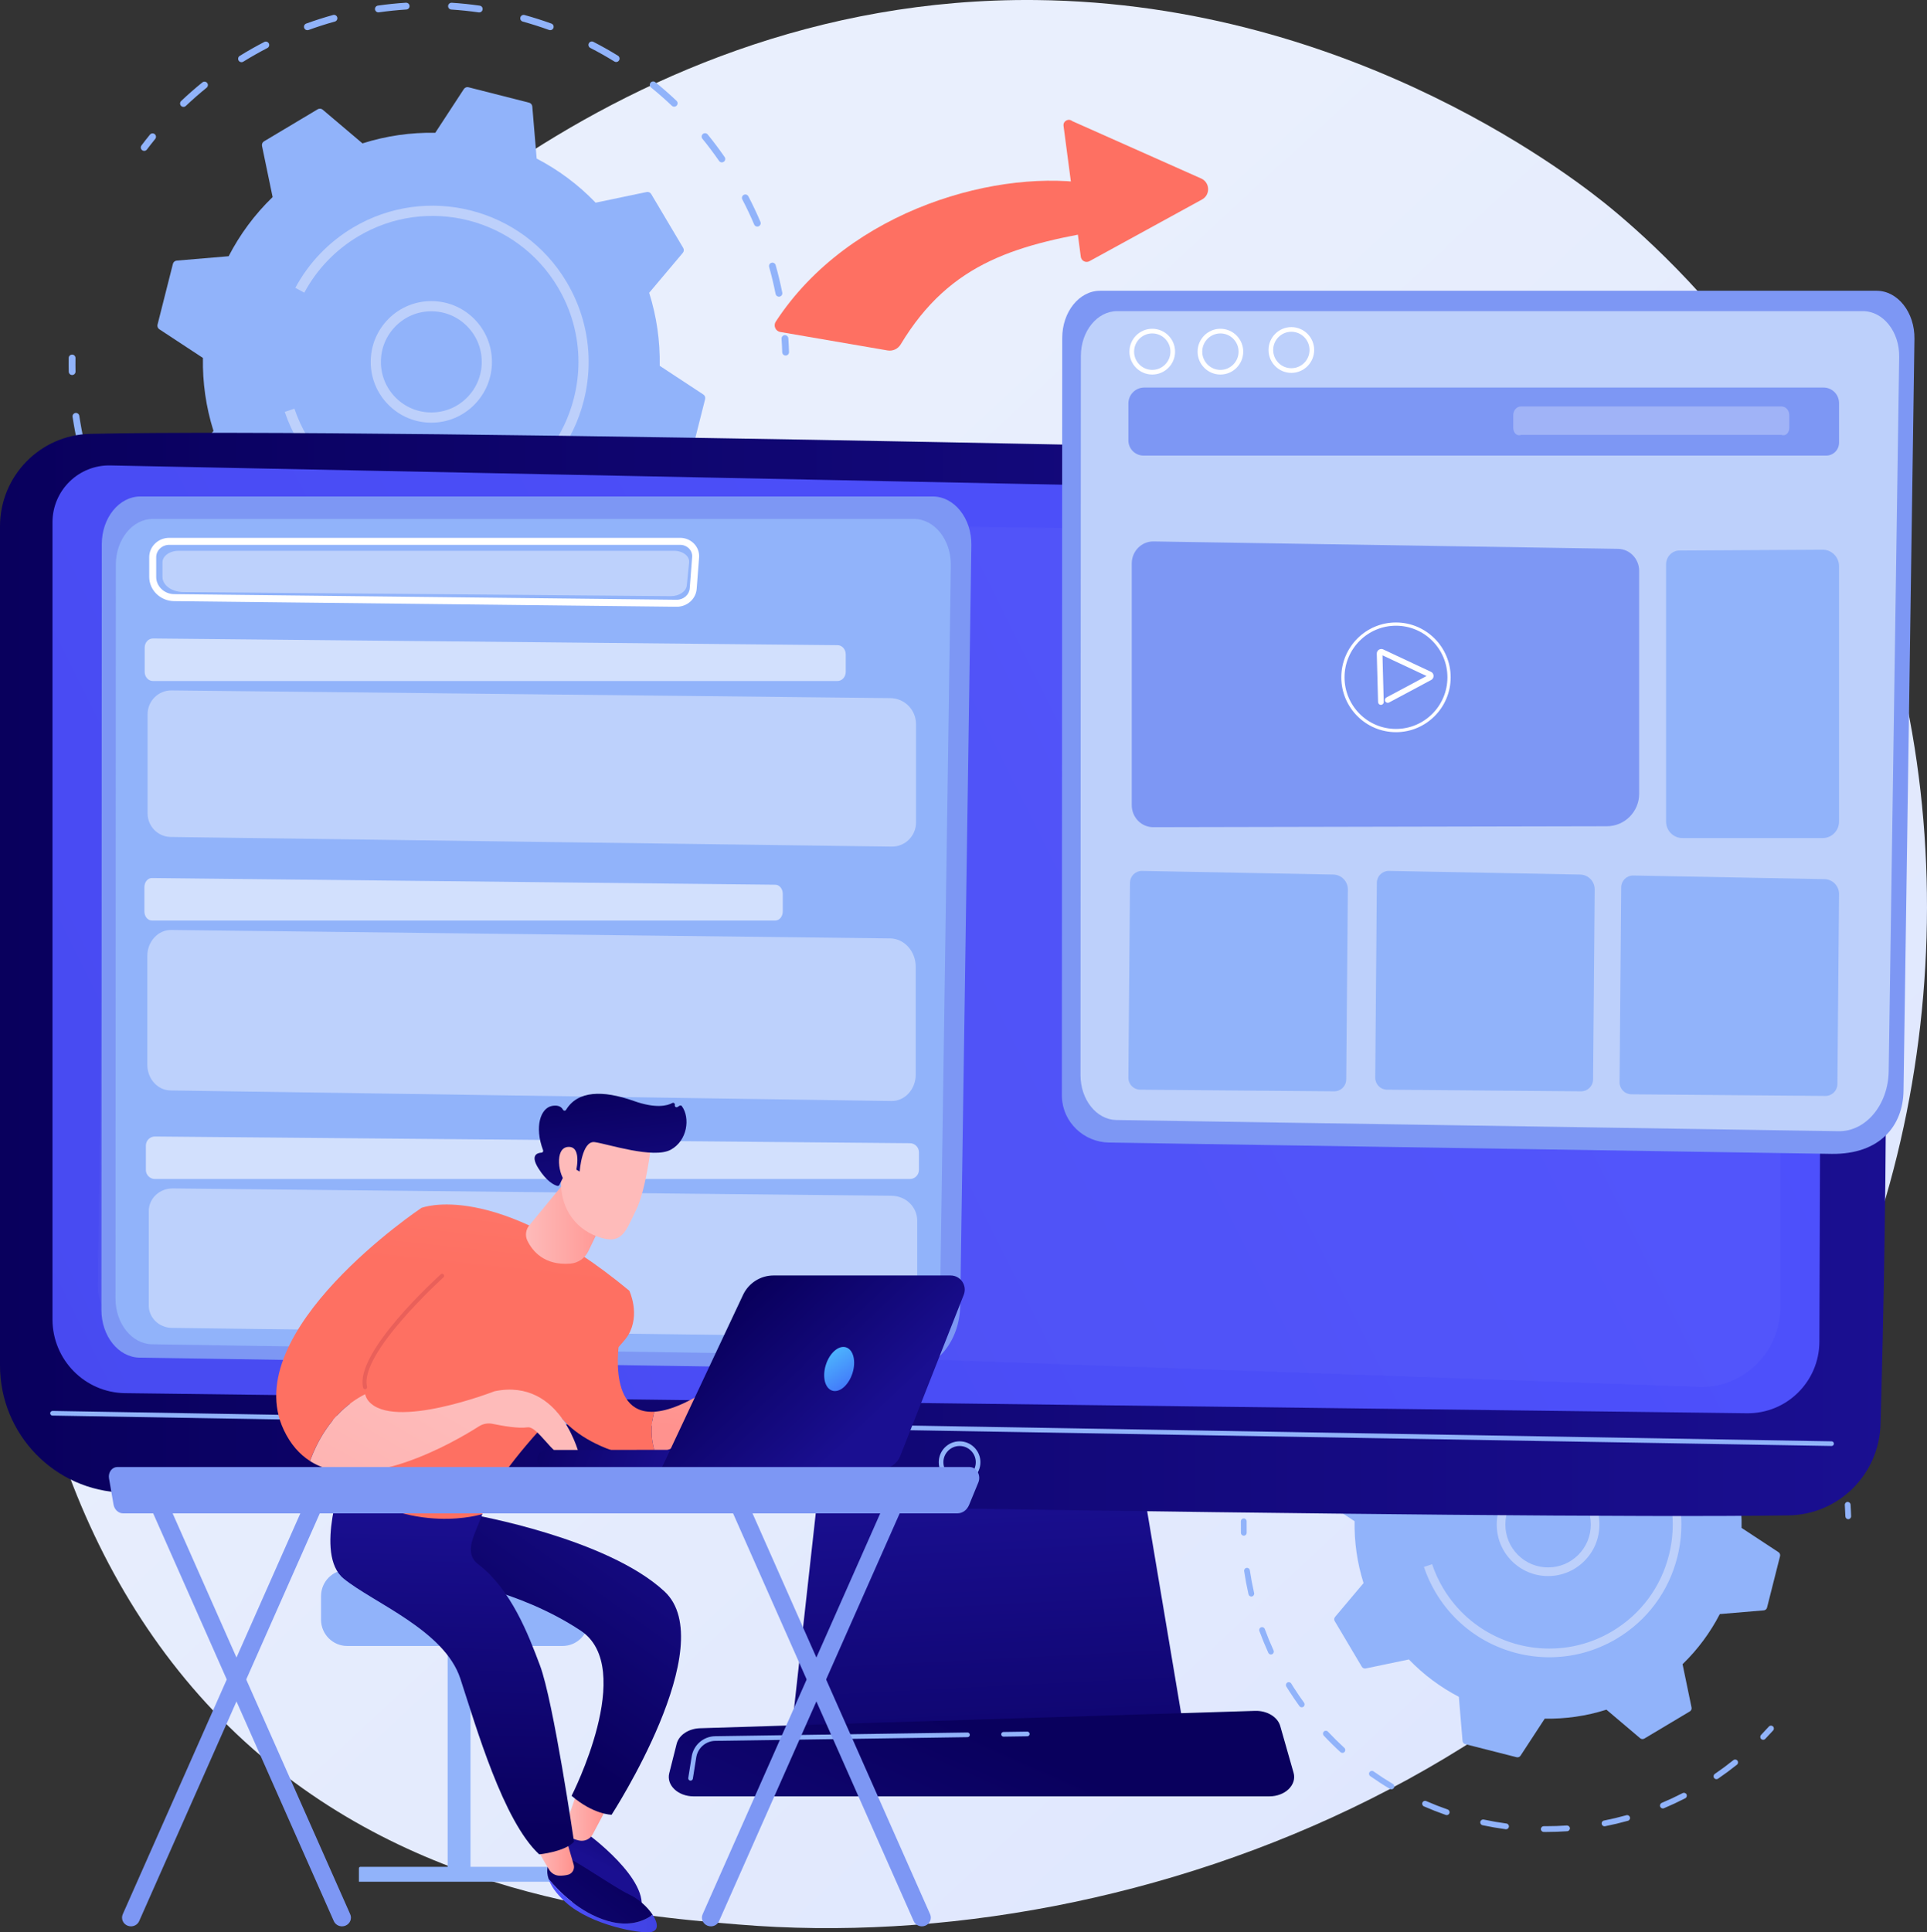 <svg width="387" height="388" viewBox="0 0 387 388" fill="none" xmlns="http://www.w3.org/2000/svg">
<rect x="0" y="0" width="387" height="388" fill="#333333" stroke="none"/>
<g clip-path="url(#clip0_197_3560)">
<path d="M370.865 262.495C331.882 353.869 228.98 393.117 148.355 386.426C126.341 384.599 82.048 380.923 47.464 348.125C-18.952 285.14 -8.724 153.485 54.856 75.972C63.043 65.99 119.718 -0.887 208.035 0.008C272.695 0.664 318.079 37.292 323.597 41.856C330.569 47.621 345.944 61.319 359.803 83.051C392.363 134.112 395.226 205.396 370.865 262.495Z" fill="url(#paint0_linear_197_3560)"/>
<path d="M262.049 270.231C261.927 270.231 261.806 270.194 261.7 270.114C261.446 269.922 261.395 269.558 261.588 269.302C262.056 268.682 262.541 268.063 263.031 267.464C263.233 267.216 263.596 267.181 263.844 267.382C264.092 267.585 264.127 267.95 263.926 268.198C263.446 268.786 262.97 269.393 262.511 270.002C262.396 270.152 262.223 270.231 262.049 270.231Z" fill="#91B3FA"/>
<path d="M370.048 295.035C369.778 295.035 369.536 294.843 369.482 294.569C369.177 293.032 368.807 291.489 368.381 289.981C368.294 289.673 368.473 289.353 368.78 289.265C369.085 289.174 369.406 289.357 369.493 289.665C369.926 291.201 370.304 292.775 370.615 294.341C370.677 294.655 370.474 294.96 370.161 295.022C370.123 295.031 370.085 295.035 370.048 295.035ZM366.366 283.108C366.142 283.108 365.928 282.976 365.834 282.756C365.223 281.319 364.544 279.885 363.818 278.492C363.67 278.208 363.779 277.859 364.062 277.71C364.345 277.56 364.694 277.671 364.842 277.954C365.582 279.373 366.274 280.836 366.897 282.301C367.023 282.595 366.886 282.936 366.593 283.061C366.52 283.093 366.442 283.108 366.366 283.108ZM360.334 272.184C360.151 272.184 359.972 272.098 359.858 271.934C358.965 270.644 358.012 269.377 357.026 268.166C356.824 267.918 356.861 267.553 357.108 267.35C357.354 267.148 357.717 267.184 357.921 267.432C358.926 268.667 359.897 269.958 360.807 271.272C360.99 271.535 360.925 271.896 360.662 272.078C360.562 272.15 360.447 272.184 360.334 272.184ZM268.733 262.746C268.579 262.746 268.426 262.685 268.312 262.564C268.094 262.331 268.104 261.965 268.336 261.746C269.492 260.651 270.706 259.587 271.947 258.583C272.194 258.382 272.559 258.42 272.76 258.67C272.96 258.92 272.922 259.285 272.673 259.486C271.456 260.47 270.264 261.516 269.13 262.589C269.019 262.693 268.875 262.746 268.733 262.746ZM352.226 262.713C352.083 262.713 351.939 262.66 351.829 262.553C350.696 261.477 349.507 260.433 348.291 259.448C348.042 259.247 348.005 258.882 348.206 258.633C348.406 258.383 348.77 258.346 349.019 258.545C350.256 259.548 351.471 260.613 352.625 261.711C352.858 261.932 352.867 262.298 352.648 262.53C352.531 262.652 352.378 262.713 352.226 262.713ZM278.611 255.142C278.418 255.142 278.228 255.045 278.119 254.867C277.952 254.596 278.036 254.238 278.307 254.07C279.665 253.228 281.07 252.432 282.481 251.703C282.764 251.556 283.113 251.668 283.259 251.952C283.406 252.237 283.294 252.586 283.01 252.733C281.626 253.449 280.247 254.231 278.914 255.056C278.82 255.114 278.715 255.142 278.611 255.142ZM342.354 255.111C342.251 255.111 342.147 255.084 342.051 255.025C340.727 254.207 339.348 253.429 337.952 252.712C337.669 252.567 337.557 252.217 337.702 251.933C337.847 251.649 338.196 251.536 338.479 251.682C339.901 252.411 341.306 253.205 342.657 254.038C342.928 254.206 343.014 254.562 342.847 254.835C342.739 255.013 342.549 255.111 342.354 255.111ZM289.816 249.696C289.579 249.696 289.358 249.55 289.272 249.314C289.163 249.013 289.318 248.681 289.618 248.571C291.116 248.026 292.652 247.534 294.187 247.109C294.494 247.025 294.812 247.205 294.898 247.513C294.983 247.821 294.803 248.141 294.494 248.226C292.99 248.643 291.482 249.126 290.012 249.66C289.947 249.685 289.881 249.696 289.816 249.696ZM331.14 249.696C331.075 249.696 331.008 249.685 330.943 249.661C329.475 249.13 327.966 248.65 326.46 248.234C326.152 248.149 325.972 247.831 326.056 247.521C326.14 247.213 326.459 247.032 326.767 247.116C328.302 247.539 329.84 248.029 331.336 248.571C331.636 248.679 331.791 249.011 331.683 249.313C331.599 249.549 331.378 249.696 331.14 249.696ZM319.063 246.678C319.035 246.678 319.007 246.677 318.98 246.673C317.436 246.451 315.861 246.287 314.3 246.186C313.982 246.165 313.74 245.89 313.76 245.57C313.781 245.251 314.06 245.017 314.374 245.029C315.966 245.132 317.57 245.298 319.144 245.524C319.459 245.57 319.679 245.863 319.634 246.18C319.592 246.47 319.345 246.678 319.063 246.678ZM301.895 246.668C301.611 246.668 301.365 246.459 301.323 246.17C301.279 245.854 301.498 245.56 301.814 245.514C303.391 245.29 304.997 245.123 306.586 245.024C306.909 245.018 307.179 245.247 307.198 245.566C307.218 245.885 306.977 246.159 306.657 246.18C305.099 246.279 303.524 246.441 301.978 246.661C301.949 246.667 301.921 246.668 301.895 246.668Z" fill="#91B3FA"/>
<path d="M371.186 305.042C370.875 305.042 370.617 304.794 370.609 304.48C370.586 303.72 370.548 302.949 370.496 302.189C370.474 301.87 370.714 301.593 371.032 301.57C371.349 301.564 371.627 301.79 371.648 302.109C371.7 302.884 371.74 303.669 371.762 304.444C371.772 304.764 371.522 305.031 371.202 305.04C371.197 305.042 371.191 305.042 371.186 305.042Z" fill="#91B3FA"/>
<path d="M354.094 349.339C353.949 349.339 353.804 349.285 353.692 349.176C353.463 348.952 353.458 348.585 353.679 348.356C354.212 347.806 354.737 347.242 355.242 346.679C355.455 346.442 355.82 346.423 356.058 346.636C356.296 346.85 356.315 347.217 356.101 347.455C355.586 348.027 355.051 348.603 354.507 349.163C354.395 349.281 354.245 349.339 354.094 349.339Z" fill="#91B3FA"/>
<path d="M310.552 367.843L310.029 367.84C309.71 367.837 309.454 367.575 309.456 367.255C309.459 366.937 309.718 366.681 310.035 366.681C310.036 366.681 310.039 366.681 310.04 366.681L310.552 366.683C311.917 366.683 313.301 366.636 314.667 366.542C314.987 366.535 315.262 366.761 315.283 367.08C315.305 367.399 315.064 367.676 314.746 367.698C313.354 367.794 311.943 367.843 310.552 367.843ZM302.463 367.3C302.437 367.3 302.412 367.299 302.385 367.295C300.834 367.085 299.27 366.815 297.737 366.488C297.425 366.421 297.226 366.113 297.292 365.8C297.358 365.486 297.664 365.29 297.978 365.353C299.483 365.675 301.018 365.941 302.539 366.147C302.856 366.19 303.077 366.481 303.035 366.798C302.995 367.09 302.748 367.3 302.463 367.3ZM322.232 366.703C321.961 366.703 321.72 366.511 321.667 366.235C321.604 365.922 321.809 365.617 322.122 365.554C323.632 365.256 325.146 364.896 326.626 364.482C326.933 364.395 327.251 364.577 327.338 364.885C327.424 365.192 327.244 365.513 326.937 365.599C325.43 366.02 323.885 366.388 322.346 366.692C322.307 366.7 322.27 366.703 322.232 366.703ZM290.545 364.457C290.482 364.457 290.417 364.448 290.355 364.426C288.873 363.91 287.394 363.33 285.961 362.703C285.67 362.575 285.536 362.233 285.663 361.94C285.79 361.646 286.13 361.512 286.423 361.641C287.828 362.255 289.279 362.824 290.734 363.331C291.036 363.435 291.195 363.767 291.091 364.069C291.008 364.308 290.784 364.457 290.545 364.457ZM333.953 363.118C333.727 363.118 333.513 362.985 333.42 362.763C333.297 362.467 333.435 362.129 333.729 362.004C335.141 361.411 336.551 360.75 337.925 360.042C338.208 359.895 338.557 360.008 338.703 360.293C338.848 360.577 338.736 360.927 338.453 361.074C337.053 361.795 335.615 362.467 334.175 363.073C334.102 363.104 334.027 363.118 333.953 363.118ZM279.435 359.28C279.334 359.28 279.233 359.254 279.141 359.198C277.795 358.397 276.463 357.531 275.183 356.627C274.921 356.443 274.859 356.082 275.043 355.82C275.227 355.558 275.587 355.496 275.848 355.68C277.105 356.568 278.412 357.416 279.731 358.203C280.006 358.366 280.096 358.721 279.933 358.996C279.825 359.179 279.633 359.28 279.435 359.28ZM344.715 357.243C344.53 357.243 344.348 357.154 344.236 356.991C344.057 356.726 344.124 356.365 344.388 356.185C345.659 355.317 346.912 354.388 348.113 353.425C348.363 353.225 348.725 353.266 348.925 353.517C349.124 353.766 349.084 354.131 348.835 354.331C347.612 355.311 346.334 356.257 345.04 357.142C344.94 357.211 344.827 357.243 344.715 357.243ZM269.596 351.967C269.457 351.967 269.318 351.918 269.207 351.816C268.052 350.761 266.922 349.643 265.848 348.495C265.629 348.262 265.64 347.896 265.874 347.677C266.106 347.457 266.473 347.467 266.691 347.701C267.747 348.828 268.856 349.925 269.987 350.961C270.223 351.176 270.24 351.542 270.024 351.779C269.91 351.905 269.753 351.967 269.596 351.967ZM261.431 342.813C261.252 342.813 261.077 342.73 260.963 342.574C260.239 341.576 259.533 340.538 258.865 339.493C258.686 339.211 258.508 338.928 258.334 338.645C258.167 338.372 258.251 338.016 258.522 337.848C258.793 337.679 259.15 337.765 259.318 338.037C259.489 338.315 259.662 338.593 259.839 338.869C260.494 339.896 261.187 340.913 261.898 341.893C262.086 342.151 262.028 342.515 261.771 342.702C261.667 342.777 261.548 342.813 261.431 342.813ZM255.245 332.206C255.025 332.206 254.816 332.08 254.719 331.868C254.068 330.439 253.463 328.967 252.924 327.491C252.815 327.19 252.968 326.857 253.267 326.748C253.566 326.637 253.898 326.792 254.008 327.092C254.538 328.539 255.13 329.983 255.77 331.385C255.903 331.676 255.774 332.02 255.485 332.154C255.407 332.19 255.325 332.206 255.245 332.206ZM251.305 320.572C251.042 320.572 250.803 320.39 250.742 320.123C250.392 318.593 250.097 317.027 249.865 315.473C249.818 315.156 250.035 314.861 250.352 314.814C250.663 314.767 250.962 314.984 251.009 315.302C251.236 316.827 251.525 318.363 251.868 319.865C251.939 320.177 251.744 320.487 251.433 320.559C251.39 320.568 251.348 320.572 251.305 320.572Z" fill="#91B3FA"/>
<path d="M249.79 308.357C249.478 308.357 249.219 308.106 249.214 307.791C249.197 307.018 249.194 306.232 249.205 305.453C249.211 305.132 249.475 304.89 249.792 304.883C250.111 304.888 250.366 305.152 250.36 305.471C250.348 306.236 250.35 307.009 250.367 307.766C250.374 308.086 250.121 308.351 249.803 308.358C249.799 308.357 249.795 308.357 249.79 308.357Z" fill="#91B3FA"/>
<path d="M264.32 299.783C264.244 300.085 264.367 300.403 264.627 300.573L272.043 305.449C271.969 309.602 272.552 313.797 273.841 317.871L268.121 324.66C267.921 324.899 267.893 325.238 268.052 325.506L273.495 334.672C273.655 334.939 273.966 335.077 274.27 335.013L282.947 333.203C285.906 336.279 289.305 338.793 292.981 340.705L293.724 349.567C293.75 349.877 293.97 350.137 294.272 350.214L304.583 352.835C304.884 352.912 305.201 352.788 305.371 352.527L310.234 345.09C314.374 345.165 318.558 344.579 322.621 343.287L329.39 349.023C329.628 349.224 329.966 349.252 330.234 349.092L339.374 343.634C339.641 343.474 339.778 343.162 339.714 342.857L337.909 334.156C340.978 331.188 343.484 327.78 345.39 324.093L354.228 323.348C354.538 323.322 354.797 323.101 354.874 322.799L357.488 312.459C357.564 312.156 357.441 311.839 357.181 311.668L349.764 306.792C349.839 302.64 349.255 298.445 347.966 294.37L353.686 287.581C353.887 287.343 353.914 287.004 353.755 286.735L348.312 277.57C348.153 277.302 347.842 277.165 347.537 277.228L338.861 279.038C335.903 275.961 332.502 273.448 328.826 271.537L328.083 262.675C328.057 262.364 327.837 262.104 327.536 262.027L317.224 259.406C316.923 259.33 316.606 259.453 316.436 259.714L311.574 267.152C307.433 267.077 303.25 267.662 299.187 268.955L292.417 263.219C292.181 263.017 291.842 262.99 291.573 263.149L282.434 268.608C282.167 268.767 282.03 269.079 282.093 269.384L283.898 278.086C280.831 281.052 278.323 284.462 276.418 288.149L267.581 288.893C267.271 288.92 267.012 289.14 266.935 289.442L264.32 299.783Z" fill="#91B3FA"/>
<path d="M310.903 316.461C310.9 316.461 310.896 316.461 310.896 316.461C308.138 316.458 305.55 315.381 303.604 313.425C301.658 311.47 300.588 308.872 300.59 306.11C300.593 303.347 301.668 300.751 303.618 298.8C307.642 294.771 314.185 294.778 318.202 298.813C320.148 300.769 321.218 303.366 321.216 306.129C321.213 308.892 320.138 311.488 318.188 313.439C316.241 315.388 313.655 316.461 310.903 316.461ZM310.903 297.517C308.614 297.517 306.462 298.41 304.843 300.031C303.221 301.655 302.326 303.814 302.325 306.112C302.322 308.41 303.212 310.572 304.832 312.198C306.451 313.825 308.605 314.721 310.896 314.723C310.899 314.723 310.902 314.723 310.904 314.723C313.193 314.723 315.345 313.83 316.964 312.209C318.587 310.585 319.481 308.426 319.483 306.128C319.486 303.83 318.595 301.668 316.976 300.042C315.356 298.415 313.203 297.519 310.911 297.517H310.903Z" fill="#BDD0FB"/>
<path d="M311.17 332.762C302.118 332.762 293.287 328.123 288.328 319.774C287.36 318.143 286.564 316.411 285.966 314.628L287.609 314.073C288.169 315.74 288.911 317.358 289.817 318.884C295.316 328.141 305.909 332.519 315.894 330.565C315.913 330.562 315.931 330.558 315.949 330.554C315.969 330.55 315.987 330.547 316.006 330.543C318.692 330.005 321.332 329.008 323.817 327.524C329.509 324.125 333.539 318.706 335.167 312.266C335.683 310.224 335.937 308.159 335.937 306.107C335.936 301.684 334.749 297.327 332.434 293.428C325.435 281.646 310.182 277.768 298.433 284.787C294.569 287.094 291.408 290.402 289.29 294.35L287.763 293.527C290.03 289.301 293.413 285.763 297.545 283.293C310.116 275.786 326.435 279.933 333.922 292.539C336.4 296.711 337.67 301.372 337.67 306.104C337.67 308.299 337.398 310.51 336.846 312.693C335.105 319.583 330.791 325.381 324.702 329.018C320.461 331.555 315.786 332.762 311.17 332.762Z" fill="#BDD0FB"/>
<path d="M28.956 30.297C28.812 30.297 28.669 30.253 28.546 30.158C28.245 29.931 28.186 29.502 28.413 29.2C28.965 28.469 29.537 27.738 30.115 27.031C30.353 26.738 30.783 26.697 31.075 26.934C31.367 27.172 31.41 27.604 31.172 27.896C30.606 28.591 30.043 29.308 29.503 30.025C29.367 30.204 29.164 30.297 28.956 30.297Z" fill="#91B3FA"/>
<path d="M156.433 59.575C156.115 59.575 155.83 59.35 155.765 59.024C155.404 57.21 154.968 55.389 154.466 53.61C154.364 53.245 154.574 52.868 154.936 52.765C155.297 52.657 155.676 52.874 155.779 53.237C156.29 55.051 156.736 56.908 157.103 58.757C157.177 59.127 156.937 59.487 156.567 59.561C156.521 59.571 156.477 59.575 156.433 59.575ZM152.089 45.497C151.823 45.497 151.572 45.342 151.461 45.081C150.739 43.385 149.938 41.691 149.081 40.048C148.907 39.712 149.035 39.3 149.37 39.124C149.703 38.948 150.115 39.079 150.291 39.413C151.164 41.088 151.981 42.813 152.717 44.543C152.865 44.889 152.703 45.292 152.357 45.44C152.269 45.479 152.177 45.497 152.089 45.497ZM144.968 32.603C144.752 32.603 144.539 32.501 144.407 32.309C143.353 30.787 142.228 29.292 141.064 27.862C140.826 27.569 140.869 27.138 141.161 26.899C141.451 26.661 141.881 26.702 142.121 26.996C143.307 28.453 144.452 29.978 145.527 31.529C145.741 31.838 145.665 32.265 145.355 32.48C145.238 32.563 145.102 32.603 144.968 32.603ZM36.847 21.463C36.666 21.463 36.486 21.391 36.351 21.248C36.092 20.973 36.105 20.541 36.379 20.281C37.742 18.989 39.176 17.732 40.641 16.547C40.933 16.309 41.363 16.355 41.601 16.649C41.837 16.943 41.791 17.375 41.498 17.612C40.061 18.775 38.655 20.008 37.316 21.276C37.183 21.402 37.015 21.463 36.847 21.463ZM135.397 21.424C135.228 21.424 135.059 21.362 134.928 21.237C133.592 19.966 132.187 18.734 130.753 17.573C130.459 17.336 130.414 16.904 130.65 16.61C130.887 16.316 131.317 16.27 131.61 16.508C133.072 17.692 134.503 18.948 135.867 20.244C136.141 20.503 136.152 20.936 135.893 21.21C135.758 21.352 135.576 21.424 135.397 21.424ZM48.506 12.487C48.278 12.487 48.053 12.372 47.925 12.163C47.727 11.841 47.827 11.419 48.148 11.221C49.752 10.228 51.408 9.288 53.075 8.427C53.41 8.253 53.822 8.385 53.993 8.721C54.166 9.056 54.035 9.468 53.7 9.641C52.065 10.486 50.439 11.408 48.865 12.383C48.752 12.455 48.629 12.487 48.506 12.487ZM123.745 12.451C123.624 12.451 123.5 12.418 123.388 12.35C121.824 11.385 120.197 10.465 118.551 9.621C118.216 9.449 118.083 9.037 118.255 8.7C118.426 8.364 118.837 8.231 119.173 8.403C120.851 9.264 122.51 10.2 124.105 11.185C124.426 11.383 124.525 11.803 124.327 12.127C124.197 12.336 123.975 12.451 123.745 12.451ZM61.731 6.061C61.452 6.061 61.19 5.889 61.089 5.61C60.961 5.255 61.143 4.862 61.497 4.733C63.265 4.09 65.079 3.509 66.891 3.008C67.253 2.908 67.629 3.12 67.73 3.485C67.83 3.849 67.618 4.226 67.254 4.327C65.479 4.819 63.699 5.389 61.965 6.02C61.887 6.047 61.808 6.061 61.731 6.061ZM110.509 6.059C110.432 6.059 110.354 6.047 110.278 6.019C108.545 5.392 106.764 4.825 104.985 4.334C104.622 4.234 104.409 3.858 104.508 3.493C104.608 3.13 104.984 2.915 105.346 3.016C107.159 3.516 108.974 4.094 110.74 4.733C111.094 4.861 111.278 5.253 111.149 5.608C111.05 5.886 110.788 6.059 110.509 6.059ZM96.252 2.498C96.22 2.498 96.187 2.496 96.154 2.491C94.331 2.229 92.472 2.036 90.63 1.917C90.254 1.893 89.969 1.567 89.993 1.19C90.018 0.813 90.347 0.537 90.718 0.552C92.596 0.673 94.49 0.87 96.347 1.136C96.72 1.19 96.98 1.537 96.926 1.91C96.877 2.252 96.585 2.498 96.252 2.498ZM75.988 2.487C75.653 2.487 75.363 2.24 75.313 1.899C75.26 1.526 75.519 1.179 75.892 1.125C77.754 0.858 79.648 0.664 81.524 0.545C81.905 0.538 82.223 0.809 82.247 1.184C82.27 1.562 81.986 1.886 81.609 1.91C79.77 2.026 77.911 2.218 76.085 2.478C76.053 2.484 76.021 2.487 75.988 2.487Z" fill="#91B3FA"/>
<path d="M157.776 71.388C157.409 71.388 157.105 71.095 157.094 70.725C157.066 69.828 157.022 68.918 156.96 68.021C156.933 67.644 157.217 67.318 157.593 67.291C157.966 67.283 158.294 67.55 158.32 67.928C158.383 68.842 158.43 69.769 158.457 70.685C158.468 71.062 158.172 71.377 157.796 71.389C157.789 71.388 157.782 71.388 157.776 71.388Z" fill="#91B3FA"/>
<path d="M137.602 123.674C137.431 123.674 137.259 123.61 137.127 123.481C136.857 123.217 136.85 122.785 137.113 122.514C137.742 121.865 138.362 121.2 138.958 120.534C139.209 120.255 139.641 120.232 139.92 120.483C140.201 120.735 140.223 121.168 139.971 121.449C139.364 122.126 138.732 122.804 138.091 123.466C137.958 123.604 137.781 123.674 137.602 123.674Z" fill="#91B3FA"/>
<path d="M86.208 145.514L85.59 145.511C85.213 145.507 84.911 145.197 84.915 144.82C84.919 144.444 85.223 144.143 85.597 144.143H85.603L86.208 144.146C87.819 144.146 89.452 144.091 91.065 143.98C91.442 143.971 91.766 144.239 91.792 144.616C91.818 144.994 91.534 145.32 91.159 145.346C89.514 145.457 87.849 145.514 86.208 145.514ZM76.66 144.874C76.629 144.874 76.599 144.873 76.569 144.869C74.737 144.622 72.891 144.302 71.081 143.916C70.713 143.837 70.478 143.474 70.555 143.105C70.634 142.734 70.995 142.503 71.365 142.578C73.14 142.958 74.952 143.273 76.748 143.514C77.122 143.564 77.383 143.909 77.333 144.282C77.289 144.625 76.996 144.874 76.66 144.874ZM99.994 144.168C99.675 144.168 99.39 143.942 99.326 143.616C99.253 143.246 99.494 142.886 99.864 142.813C101.647 142.463 103.435 142.035 105.18 141.549C105.543 141.445 105.919 141.66 106.021 142.023C106.122 142.386 105.911 142.764 105.547 142.865C103.767 143.363 101.944 143.797 100.127 144.156C100.083 144.164 100.039 144.168 99.994 144.168ZM62.591 141.517C62.516 141.517 62.442 141.504 62.367 141.479C60.616 140.87 58.872 140.187 57.181 139.446C56.837 139.295 56.678 138.891 56.828 138.546C56.978 138.199 57.38 138.04 57.726 138.192C59.385 138.918 61.097 139.589 62.815 140.188C63.17 140.312 63.359 140.701 63.236 141.059C63.139 141.341 62.875 141.517 62.591 141.517ZM113.828 139.936C113.561 139.936 113.308 139.778 113.199 139.517C113.054 139.169 113.217 138.768 113.564 138.622C115.23 137.921 116.895 137.143 118.516 136.306C118.851 136.133 119.263 136.266 119.435 136.602C119.607 136.937 119.475 137.349 119.14 137.523C117.489 138.374 115.789 139.167 114.092 139.883C114.005 139.919 113.915 139.936 113.828 139.936ZM49.479 135.408C49.36 135.408 49.241 135.377 49.132 135.312C47.544 134.366 45.972 133.345 44.459 132.278C44.151 132.06 44.078 131.634 44.295 131.325C44.512 131.016 44.936 130.942 45.245 131.16C46.729 132.207 48.271 133.21 49.829 134.137C50.153 134.33 50.259 134.75 50.067 135.075C49.938 135.287 49.712 135.408 49.479 135.408ZM126.532 133.003C126.313 133.003 126.099 132.899 125.968 132.705C125.756 132.393 125.836 131.967 126.147 131.755C127.647 130.73 129.126 129.633 130.542 128.498C130.837 128.263 131.266 128.311 131.501 128.607C131.736 128.901 131.688 129.332 131.394 129.568C129.951 130.724 128.443 131.841 126.916 132.886C126.797 132.964 126.663 133.003 126.532 133.003ZM37.865 126.776C37.702 126.776 37.536 126.718 37.406 126.597C36.044 125.352 34.709 124.033 33.441 122.676C33.184 122.402 33.196 121.969 33.472 121.71C33.745 121.452 34.178 121.463 34.435 121.74C35.68 123.07 36.99 124.364 38.326 125.587C38.604 125.843 38.624 126.274 38.37 126.553C38.234 126.701 38.051 126.776 37.865 126.776ZM28.226 115.97C28.016 115.97 27.807 115.873 27.674 115.688C26.82 114.509 25.986 113.286 25.199 112.05C24.987 111.718 24.777 111.383 24.572 111.05C24.375 110.729 24.474 110.307 24.795 110.109C25.114 109.909 25.535 110.01 25.734 110.331C25.936 110.659 26.141 110.987 26.349 111.313C27.122 112.525 27.94 113.726 28.779 114.884C29 115.189 28.934 115.616 28.628 115.839C28.505 115.927 28.366 115.97 28.226 115.97ZM20.925 103.451C20.667 103.451 20.419 103.302 20.305 103.051C19.536 101.365 18.822 99.627 18.186 97.885C18.056 97.53 18.238 97.138 18.591 97.007C18.944 96.876 19.337 97.06 19.466 97.414C20.091 99.122 20.791 100.828 21.545 102.483C21.701 102.826 21.551 103.231 21.209 103.39C21.116 103.43 21.021 103.451 20.925 103.451ZM16.275 89.718C15.963 89.718 15.683 89.503 15.611 89.187C15.197 87.381 14.85 85.534 14.576 83.698C14.521 83.325 14.778 82.977 15.15 82.92C15.518 82.864 15.869 83.121 15.926 83.495C16.194 85.297 16.535 87.109 16.941 88.88C17.026 89.248 16.796 89.615 16.43 89.7C16.377 89.712 16.326 89.718 16.275 89.718Z" fill="#91B3FA"/>
<path d="M14.488 75.3C14.119 75.3 13.814 75.004 13.806 74.632C13.785 73.721 13.783 72.793 13.796 71.871C13.802 71.492 14.114 71.207 14.489 71.198C14.865 71.204 15.167 71.516 15.16 71.893C15.146 72.797 15.149 73.708 15.168 74.602C15.177 74.98 14.878 75.292 14.502 75.3C14.498 75.3 14.493 75.3 14.488 75.3Z" fill="#91B3FA"/>
<path d="M31.638 65.181C31.548 65.537 31.693 65.912 32 66.114L40.754 71.87C40.666 76.771 41.356 81.722 42.877 86.531L36.126 94.545C35.889 94.826 35.856 95.227 36.044 95.543L42.469 106.362C42.657 106.678 43.024 106.841 43.383 106.766L53.626 104.628C57.117 108.259 61.131 111.227 65.47 113.484L66.347 123.945C66.378 124.311 66.638 124.619 66.993 124.709L79.164 127.803C79.52 127.893 79.895 127.747 80.095 127.439L85.834 118.661C90.722 118.749 95.659 118.057 100.455 116.532L108.446 123.302C108.726 123.54 109.126 123.573 109.441 123.384L120.23 116.941C120.545 116.752 120.707 116.385 120.632 116.024L118.501 105.753C122.123 102.251 125.081 98.227 127.331 93.875L137.763 92.996C138.128 92.965 138.434 92.704 138.525 92.348L141.61 80.142C141.7 79.786 141.555 79.411 141.248 79.209L132.494 73.454C132.582 68.552 131.892 63.601 130.372 58.792L137.124 50.779C137.36 50.497 137.394 50.096 137.206 49.78L130.78 38.961C130.592 38.645 130.226 38.483 129.866 38.558L119.624 40.695C116.132 37.063 112.119 34.096 107.779 31.84L106.902 21.379C106.872 21.013 106.612 20.705 106.256 20.615L94.085 17.52C93.73 17.43 93.356 17.576 93.154 17.884L87.415 26.663C82.528 26.574 77.591 27.266 72.795 28.791L64.804 22.021C64.525 21.784 64.123 21.75 63.809 21.939L53.021 28.382C52.706 28.571 52.544 28.939 52.619 29.299L54.75 39.57C51.129 43.072 48.17 47.096 45.92 51.448L35.488 52.328C35.123 52.358 34.816 52.619 34.726 52.975L31.638 65.181Z" fill="#91B3FA"/>
<path d="M86.623 84.868C86.623 84.868 86.614 84.868 86.612 84.868C83.36 84.865 80.305 83.592 78.008 81.284C75.711 78.976 74.448 75.91 74.451 72.649C74.454 69.389 75.724 66.324 78.025 64.02C82.775 59.265 90.498 59.273 95.24 64.037C97.537 66.345 98.8 69.411 98.797 72.672C98.794 75.932 97.525 78.997 95.223 81.3C92.923 83.6 89.87 84.868 86.623 84.868ZM86.623 62.506C83.922 62.506 81.381 63.56 79.469 65.474C77.555 67.391 76.498 69.939 76.497 72.652C76.494 75.365 77.545 77.917 79.456 79.836C81.367 81.755 83.909 82.815 86.614 82.816C86.617 82.816 86.621 82.816 86.621 82.816C89.326 82.816 91.865 81.762 93.778 79.849C95.692 77.932 96.749 75.383 96.75 72.672C96.753 69.959 95.702 67.407 93.79 65.488C91.879 63.568 89.337 62.509 86.632 62.507C86.628 62.506 86.625 62.506 86.623 62.506Z" fill="#BDD0FB"/>
<path d="M86.938 104.107C76.253 104.107 65.83 98.632 59.976 88.777C58.832 86.852 57.895 84.808 57.188 82.702L59.127 82.048C59.788 84.016 60.665 85.927 61.734 87.727C68.224 98.652 80.729 103.823 92.514 101.516C92.536 101.512 92.558 101.508 92.581 101.504C92.604 101.5 92.625 101.495 92.648 101.49C95.819 100.855 98.935 99.677 101.867 97.927C108.585 93.915 113.343 87.519 115.265 79.917C115.874 77.508 116.175 75.069 116.174 72.648C116.172 67.427 114.771 62.284 112.039 57.682C103.778 43.775 85.775 39.198 71.905 47.482C67.346 50.206 63.613 54.11 61.114 58.769L59.312 57.797C61.987 52.81 65.979 48.633 70.859 45.718C85.696 36.857 104.958 41.751 113.796 56.631C116.721 61.554 118.219 67.057 118.22 72.642C118.22 75.234 117.9 77.843 117.248 80.419C115.193 88.552 110.103 95.396 102.915 99.688C97.902 102.683 92.385 104.107 86.938 104.107Z" fill="#BDD0FB"/>
<path d="M165.712 286.922L158.903 348.162H237.901L227.612 286.922H165.712Z" fill="url(#paint1_linear_197_3560)"/>
<path d="M0 105.69V274.158C0 288.016 11.012 299.35 24.828 299.706C86.188 301.293 300.795 305.14 359.205 304.277C369.244 304.129 377.377 296.073 377.666 286.008C378.792 246.871 380.622 152.758 373.852 109.066C372.426 99.864 364.682 92.984 355.401 92.687C303.99 91.038 76.493 85.8 18.108 87.116C8.04 87.342 0 95.591 0 105.69Z" fill="url(#paint2_linear_197_3560)"/>
<path d="M10.541 104.871V264.927C10.541 273.018 17.017 279.611 25.085 279.733L350.801 283.769C358.8 283.888 365.357 277.435 365.386 269.413L365.931 110.787C365.951 105.051 361.395 100.351 355.678 100.212L22.205 93.456C15.81 93.299 10.541 98.455 10.541 104.871Z" fill="url(#paint3_linear_197_3560)"/>
<path d="M367.839 290.342H367.831L10.534 284.237C10.275 284.233 10.071 284.019 10.075 283.761C10.079 283.503 10.302 283.312 10.549 283.301L367.846 289.406C368.105 289.41 368.309 289.623 368.305 289.881C368.301 290.138 368.094 290.342 367.839 290.342Z" fill="#91B3FA"/>
<path d="M192.714 297.798C190.408 297.798 188.53 295.916 188.53 293.601C188.53 291.286 190.406 289.404 192.714 289.404C195.023 289.404 196.899 291.286 196.899 293.601C196.899 295.916 195.021 297.798 192.714 297.798ZM192.714 290.342C190.922 290.342 189.463 291.805 189.463 293.602C189.463 295.4 190.922 296.863 192.714 296.863C194.507 296.863 195.966 295.4 195.966 293.602C195.966 291.805 194.507 290.342 192.714 290.342Z" fill="#91B3FA"/>
<path d="M254.918 360.693H139.298C136.157 360.693 133.798 358.45 134.405 356.041L135.889 350.157C136.336 348.387 138.276 347.088 140.583 347.015L252.045 343.528C254.454 343.453 256.586 344.734 257.112 346.573L259.786 355.945C260.481 358.381 258.11 360.693 254.918 360.693Z" fill="url(#paint4_linear_197_3560)"/>
<path d="M201.538 348.701C201.283 348.701 201.074 348.496 201.072 348.239C201.067 347.981 201.273 347.768 201.532 347.765L206.309 347.694H206.316C206.57 347.694 206.779 347.9 206.782 348.156C206.786 348.414 206.58 348.628 206.321 348.63L201.545 348.701H201.538Z" fill="#91B3FA"/>
<path d="M138.685 357.539C138.662 357.539 138.636 357.538 138.612 357.534C138.358 357.493 138.185 357.253 138.225 356.998L138.907 352.718C139.28 350.376 141.267 348.649 143.633 348.615L194.294 347.871C194.559 347.859 194.764 348.074 194.767 348.333C194.771 348.591 194.565 348.805 194.306 348.807L143.646 349.551C141.735 349.579 140.129 350.974 139.828 352.865L139.146 357.145C139.11 357.374 138.911 357.539 138.685 357.539Z" fill="#91B3FA"/>
<path opacity="0.03" d="M341.876 107.596L30.605 103.752C25.7 103.691 21.711 107.715 21.64 112.748L19.639 258.116C19.57 263.084 23.397 267.196 28.236 267.368L341.273 278.475C345.628 278.629 349.707 276.962 352.842 273.857C355.976 270.75 357.597 266.472 357.597 262.001V124.079C357.597 115.052 350.673 107.704 341.876 107.596Z" fill="white"/>
<path d="M28.197 99.689H187.324C191.662 99.689 195.158 104.091 195.079 109.458L192.84 262.167C192.735 269.354 187.957 275.087 182.146 274.997L28.026 272.604C23.778 272.538 20.364 268.26 20.367 263.005L20.441 109.278C20.443 103.982 23.915 99.689 28.197 99.689Z" fill="#7D97F4"/>
<path d="M30.714 104.192H183.512C187.679 104.192 191.034 108.411 190.959 113.555L188.81 259.915C188.709 266.803 184.121 272.296 178.541 272.21L30.549 269.918C26.471 269.854 23.192 265.753 23.195 260.718L23.265 113.383C23.268 108.307 26.602 104.192 30.714 104.192Z" fill="#91B3FA"/>
<path d="M135.911 121.832C135.896 121.832 135.879 121.832 135.864 121.832L34.956 120.703C32.206 120.673 29.97 118.493 29.97 115.845V111.877C29.97 110.834 30.392 109.855 31.159 109.12C31.919 108.395 32.924 107.994 33.993 107.994H136.594C137.681 107.994 138.718 108.443 139.442 109.227C140.136 109.979 140.475 110.945 140.397 111.949L139.913 118.246C139.758 120.265 138.005 121.832 135.911 121.832ZM33.993 109.399C33.286 109.399 32.624 109.661 32.126 110.137C31.638 110.604 31.369 111.223 31.369 111.877V115.845C31.369 117.727 32.985 119.278 34.971 119.3L135.879 120.429C135.89 120.429 135.9 120.429 135.911 120.429C137.276 120.429 138.418 119.429 138.518 118.139L139.002 111.843C139.049 111.232 138.84 110.643 138.416 110.183C137.956 109.686 137.294 109.4 136.596 109.4H33.993V109.399Z" fill="white"/>
<path opacity="0.4" d="M134.68 119.704L36.791 118.877C34.483 118.858 32.627 117.5 32.627 115.833V112.928C32.627 111.641 34.069 110.598 35.85 110.598H135.383C137.138 110.598 138.524 111.675 138.395 112.94L137.925 117.553C137.799 118.776 136.379 119.719 134.68 119.704Z" fill="white"/>
<path opacity="0.59" d="M168.198 136.738H30.709C29.796 136.738 29.057 135.921 29.057 134.911V130.028C29.057 129.013 29.805 128.194 30.724 128.203L168.213 129.547C169.119 129.555 169.85 130.371 169.85 131.372V134.911C169.849 135.92 169.11 136.738 168.198 136.738Z" fill="white"/>
<path opacity="0.4" d="M179.079 169.993L34.288 168.057C31.712 168.022 29.644 165.92 29.644 163.337V143.401C29.644 140.746 31.805 138.601 34.453 138.629L178.823 140.177C181.67 140.207 183.962 142.53 183.962 145.386V165.158C183.963 167.854 181.766 170.029 179.079 169.993Z" fill="white"/>
<path opacity="0.59" d="M155.701 184.837H30.504C29.673 184.837 28.999 184.02 28.999 183.01V178.127C28.999 177.112 29.681 176.292 30.516 176.302L155.714 177.646C156.539 177.654 157.204 178.47 157.204 179.471V183.012C157.204 184.02 156.531 184.837 155.701 184.837Z" fill="white"/>
<path opacity="0.4" d="M179.022 221.072L34.231 218.952C31.656 218.914 29.587 216.612 29.587 213.784V191.954C29.587 189.046 31.748 186.698 34.395 186.73L178.765 188.425C181.612 188.458 183.904 191.003 183.904 194.129V215.779C183.906 218.731 181.709 221.113 179.022 221.072Z" fill="white"/>
<path opacity="0.59" d="M182.731 236.735H31.115C30.11 236.735 29.294 235.918 29.294 234.91V230.027C29.294 229.012 30.119 228.192 31.132 228.202L182.748 229.546C183.747 229.554 184.552 230.37 184.552 231.371V234.912C184.552 235.918 183.736 236.735 182.731 236.735Z" fill="white"/>
<path opacity="0.4" d="M179.315 268.472L34.524 266.629C31.949 266.596 29.88 264.596 29.88 262.138V243.169C29.88 240.642 32.042 238.602 34.69 238.628L179.059 240.101C181.907 240.13 184.198 242.341 184.198 245.058V263.872C184.2 266.438 182.002 268.507 179.315 268.472Z" fill="white"/>
<path d="M220.929 58.385H376.88C381.132 58.385 384.558 62.737 384.48 68.041L382.287 219.007C382.183 226.112 377.501 231.778 367.915 231.69L222.733 229.416C217.688 229.337 213.462 225.374 213.265 220.319C213.258 220.158 213.255 219.997 213.255 219.835L213.327 67.865C213.33 62.629 216.732 58.385 220.929 58.385Z" fill="#7D97F4"/>
<path d="M224.369 62.474H374.118C378.2 62.474 381.49 66.609 381.416 71.649L379.309 215.087C379.21 221.838 374.714 227.222 369.246 227.137L224.208 224.89C220.212 224.828 216.998 220.809 217 215.873L217.07 71.48C217.071 66.505 220.339 62.474 224.369 62.474Z" fill="#BDD0FB"/>
<path d="M366.763 91.479H229.653C227.974 91.479 226.614 90.114 226.614 88.43V81.013C226.614 79.247 228.041 77.815 229.803 77.815H366.225C367.944 77.815 369.337 79.212 369.337 80.936V88.899C369.336 90.323 368.184 91.479 366.763 91.479Z" fill="#7D97F4"/>
<path opacity="0.27" d="M357.781 87.322H305.472C304.609 87.646 303.911 86.871 303.911 85.913V83.343C303.911 82.386 304.609 81.609 305.472 81.609H357.781C358.644 81.609 359.342 82.386 359.342 83.343V85.913C359.342 86.87 358.643 87.646 357.781 87.322Z" fill="white"/>
<path d="M329.191 159.383C329.191 162.981 326.287 165.899 322.7 165.905L231.602 166.094C229.22 166.094 227.291 164.114 227.291 161.671V113.139C227.291 110.67 229.262 108.679 231.67 108.717L324.947 110.205C327.302 110.243 329.191 112.212 329.191 114.627V159.383Z" fill="#7D97F4"/>
<path d="M317.53 219.126L278.553 218.801C277.236 218.79 276.177 217.711 276.188 216.39L276.513 177.242C276.524 175.945 277.563 174.892 278.856 174.87L317.346 175.602C318.977 175.633 320.278 176.975 320.264 178.61L319.937 216.754C319.924 218.075 318.847 219.137 317.53 219.126Z" fill="#91B3FA"/>
<path d="M267.955 219.126L228.978 218.801C227.662 218.79 226.602 217.711 226.613 216.39L226.938 177.242C226.95 175.945 227.988 174.892 229.281 174.87L267.772 175.602C269.402 175.633 270.703 176.975 270.69 178.61L270.362 216.754C270.349 218.075 269.272 219.137 267.955 219.126Z" fill="#91B3FA"/>
<path d="M366.603 220.051L327.626 219.726C326.309 219.715 325.25 218.636 325.261 217.314L325.586 178.166C325.597 176.87 326.635 175.817 327.929 175.795L366.419 176.527C368.049 176.558 369.351 177.9 369.336 179.535L369.008 217.679C368.997 219.001 367.919 220.062 366.603 220.051Z" fill="#91B3FA"/>
<path d="M366.058 168.275H337.876C336.066 168.275 334.599 166.794 334.599 164.967V113.331C334.599 111.796 335.788 110.549 337.261 110.541L366.199 110.377C367.951 110.455 369.333 111.911 369.333 113.682V164.966C369.336 166.794 367.868 168.275 366.058 168.275Z" fill="#91B3FA"/>
<path d="M259.342 74.87C256.816 74.87 254.759 72.808 254.759 70.274C254.759 67.74 256.816 65.678 259.342 65.678C261.869 65.678 263.925 67.739 263.925 70.274C263.925 72.808 261.869 74.87 259.342 74.87ZM259.342 66.614C257.33 66.614 255.693 68.256 255.693 70.274C255.693 72.292 257.33 73.934 259.342 73.934C261.355 73.934 262.992 72.292 262.992 70.274C262.992 68.256 261.355 66.614 259.342 66.614Z" fill="white"/>
<path d="M245.097 75.204C242.57 75.204 240.514 73.143 240.514 70.608C240.514 68.074 242.57 66.012 245.097 66.012C247.623 66.012 249.68 68.073 249.68 70.608C249.68 73.143 247.623 75.204 245.097 75.204ZM245.097 66.949C243.084 66.949 241.447 68.591 241.447 70.609C241.447 72.627 243.084 74.269 245.097 74.269C247.109 74.269 248.746 72.627 248.746 70.609C248.746 68.59 247.109 66.949 245.097 66.949Z" fill="white"/>
<path d="M231.408 75.204C228.882 75.204 226.825 73.143 226.825 70.608C226.825 68.074 228.882 66.012 231.408 66.012C233.935 66.012 235.991 68.073 235.991 70.608C235.991 73.143 233.935 75.204 231.408 75.204ZM231.408 66.949C229.396 66.949 227.759 68.591 227.759 70.609C227.759 72.627 229.396 74.269 231.408 74.269C233.42 74.269 235.058 72.627 235.058 70.609C235.058 68.59 233.42 66.949 231.408 66.949Z" fill="white"/>
<path d="M280.36 147.014C274.298 147.014 269.374 142.077 269.374 136.008C269.374 129.928 274.298 124.989 280.349 124.989C286.412 124.989 291.337 129.926 291.337 135.995V136.006C291.336 142.077 286.412 147.014 280.36 147.014ZM280.36 125.641C274.654 125.641 270.021 130.287 270.021 135.997C270.021 141.719 274.654 146.365 280.348 146.365C286.054 146.365 290.687 141.719 290.687 136.009V135.998C290.688 130.286 286.055 125.641 280.36 125.641Z" fill="white"/>
<path d="M277.328 141.533C277.021 141.533 276.768 141.287 276.759 140.978L276.499 131.256C276.491 130.936 276.646 130.639 276.913 130.464C277.18 130.288 277.513 130.265 277.802 130.401L287.379 134.893C287.694 135.041 287.898 135.35 287.906 135.7C287.916 136.049 287.729 136.37 287.422 136.533L278.968 141.053C278.69 141.201 278.347 141.096 278.199 140.819C278.051 140.541 278.156 140.196 278.433 140.048L286.495 135.737L277.644 131.586L277.895 140.949C277.903 141.264 277.655 141.526 277.341 141.534C277.337 141.533 277.333 141.533 277.328 141.533Z" fill="white"/>
<path d="M155.797 64.584C170.634 41.869 201.055 33.592 219.881 37.036L223.658 45.871C204.457 48.957 190.957 52.435 180.883 69.155C180.337 70.062 179.296 70.545 178.254 70.366L156.704 66.66C155.747 66.495 155.264 65.398 155.797 64.584Z" fill="url(#paint5_linear_197_3560)"/>
<path d="M215.338 24.315L241.233 35.841C243.01 36.632 243.112 39.123 241.405 40.057L218.715 52.486C217.992 52.809 217.161 52.343 217.057 51.556L213.591 25.276C213.466 24.308 214.591 23.687 215.338 24.315Z" fill="url(#paint6_linear_197_3560)"/>
<path d="M89.901 376.882H94.494V327.069H89.901V376.882Z" fill="#91B3FA"/>
<path d="M72.082 377.841H112.312V375.107C112.312 374.961 112.195 374.843 112.05 374.843H72.366C72.21 374.843 72.082 374.971 72.082 375.127V377.841Z" fill="#91B3FA"/>
<path d="M64.475 325.231C64.475 328.127 66.837 330.496 69.724 330.496H112.98C115.868 330.496 118.23 328.127 118.23 325.231V320.472C118.23 317.576 115.868 315.207 112.98 315.207H69.724C66.837 315.207 64.475 317.576 64.475 320.472V325.231Z" fill="#91B3FA"/>
<path d="M117.781 368.056C117.781 368.056 130.897 377.536 128.619 383.906C128.619 383.906 114.268 377.697 112.534 372.806C110.8 367.914 112.827 365.755 112.827 365.755L117.781 368.056Z" fill="url(#paint7_linear_197_3560)"/>
<path d="M115.81 360.11L113.665 366.328C113.341 367.266 113.665 368.334 114.502 368.864C114.921 369.129 115.493 369.376 116.276 369.553C117.381 369.804 118.522 369.293 119.053 368.29L121.618 363.446L115.81 360.11Z" fill="url(#paint8_linear_197_3560)"/>
<path d="M94.938 304.146C94.938 304.146 121.878 308.828 133.434 319.534C144.99 330.239 122.827 364.388 122.827 364.388C122.827 364.388 119.195 364.366 114.795 360.583C114.795 360.583 127.936 334.9 116.611 327.409C103.878 318.989 89.205 317.093 89.205 317.093L94.677 304.97L94.938 304.146Z" fill="url(#paint9_linear_197_3560)"/>
<path d="M126.34 380.384C123.455 379.044 115.287 373.312 113.911 373.06C112.535 372.807 110.147 374.429 110.147 374.429C110.147 374.429 109.566 375.476 110.187 377.304C112.104 379.629 116.36 384.065 122.082 385.716C126.291 386.931 129.234 385.798 131.068 384.472C130.061 382.931 128.262 381.276 126.34 380.384Z" fill="url(#paint10_linear_197_3560)"/>
<path d="M122.083 385.715C116.36 384.064 112.105 379.628 110.188 377.303C110.609 378.537 111.577 380.128 113.644 381.992C118.775 386.615 128.573 388.282 130.659 387.961C132.331 387.703 132.173 386.156 131.069 384.47C129.236 385.797 126.291 386.93 122.083 385.715Z" fill="url(#paint11_linear_197_3560)"/>
<path d="M107.7 370.381C107.732 371.179 109.357 373.912 110.307 375.446C110.758 376.174 111.549 376.621 112.404 376.622C112.946 376.624 113.57 376.576 114.137 376.413C114.987 376.169 115.464 375.26 115.215 374.409L113.359 368.056L107.7 370.381Z" fill="url(#paint12_linear_197_3560)"/>
<path d="M69.007 296.038C69.007 296.038 63.024 312.081 69.007 316.96C74.989 321.839 89.263 327.331 92.45 337.049C95.638 346.766 101.05 365.651 108.291 372.34C108.291 372.34 113.379 371.846 115.282 369.813C115.282 369.813 111.158 341.62 108.437 334.386C106.082 328.121 102.612 319.079 95.962 314.026C94.057 312.579 94.389 310.287 95.272 308.061L96.879 304.007L69.007 296.038Z" fill="url(#paint13_linear_197_3560)"/>
<path d="M131.405 283.463C121.373 284.07 124.499 267.999 124.68 267.359L109.455 278.144C109.455 278.144 110.261 286.738 122.92 291.246C126.123 292.386 129.049 292.438 131.638 291.88C130.533 288.653 130.758 285.757 131.405 283.463Z" fill="url(#paint14_linear_197_3560)"/>
<path d="M150.801 278.627C147.063 276.019 142.829 278.627 142.829 278.627C137.831 281.905 134.133 283.299 131.404 283.464C130.757 285.756 130.533 288.653 131.636 291.881C137.236 290.674 141.242 286.609 142.982 284.525C143.609 283.775 144.719 283.644 145.485 284.25C146.264 284.866 147.019 285.711 146.882 286.6C146.612 288.351 148.638 288.909 148.792 288.273C148.945 287.638 148.099 283.872 148.099 283.872C148.099 283.872 152.154 287.96 153.736 289.531C155.318 291.103 157.308 289.531 157.308 289.531C157.308 289.531 154.539 281.235 150.801 278.627Z" fill="url(#paint15_linear_197_3560)"/>
<path d="M84.629 242.539C84.629 242.539 99.223 236.68 126.384 259.166C126.384 259.166 128.652 263.876 126.178 268.067C123.702 272.258 100.122 292.682 96.88 304.007C96.88 304.007 82.831 308.585 68.303 297.729C68.301 297.73 69.583 266.209 84.629 242.539Z" fill="url(#paint16_linear_197_3560)"/>
<path d="M113.48 237.311L106.295 246.045C105.582 246.912 105.425 248.118 105.918 249.128C106.915 251.168 109.281 254.137 114.528 253.727C116.089 253.605 117.471 252.66 118.153 251.247L123.176 240.833L113.48 237.311Z" fill="url(#paint17_linear_197_3560)"/>
<path d="M73.33 279.947C71.636 273.028 88.797 257.6 88.797 257.6L84.629 242.539C84.629 242.539 47.572 267.278 57.015 287.171C58.369 290.022 60.167 292.02 62.251 293.356C65.235 285.303 69.991 281.608 73.33 279.947Z" fill="url(#paint18_linear_197_3560)"/>
<path d="M73.317 278.938C73.135 278.938 72.969 278.815 72.925 278.629C71.192 271.555 87.806 256.521 88.515 255.883C88.681 255.734 88.936 255.747 89.087 255.915C89.237 256.083 89.223 256.34 89.055 256.489C88.885 256.642 72.093 271.831 73.712 278.435C73.765 278.653 73.631 278.873 73.414 278.927C73.382 278.935 73.349 278.938 73.317 278.938Z" fill="url(#paint19_linear_197_3560)"/>
<path d="M99.322 279.35C99.322 279.35 78.976 287.272 74.009 281.314C73.671 280.91 73.453 280.45 73.33 279.946C69.991 281.609 65.237 285.303 62.252 293.357C72.954 300.214 91.245 289.542 96.19 286.397C97.003 285.879 97.98 285.698 98.923 285.893C100.83 286.29 104.125 286.874 105.902 286.599C108.502 286.197 112.238 295.395 116.452 292.558C116.452 292.557 112.844 276.571 99.322 279.35Z" fill="url(#paint20_linear_197_3560)"/>
<path d="M130.83 229.505C130.83 229.505 129.775 238.933 127.724 243.016C125.672 247.099 125.049 250.158 120.029 248.32C115.009 246.483 112.476 241.985 112.655 236.843C112.655 236.843 112.879 228.887 115.04 226.822C117.198 224.758 130.83 229.505 130.83 229.505Z" fill="url(#paint21_linear_197_3560)"/>
<path d="M115.84 234.91L116.417 235.243C116.417 235.243 116.847 228.983 119.428 229.329C122.008 229.676 131.251 232.759 134.724 230.846C138.074 229.002 138.644 224.452 136.936 222.101C136.828 221.953 136.618 221.922 136.461 222.021L136.065 222.272C135.792 222.444 135.451 222.197 135.527 221.883C135.6 221.586 135.289 221.333 135.02 221.477C133.969 222.041 131.668 222.618 127.28 221.062C121.053 218.854 116.02 218.99 113.69 222.839C113.542 223.083 113.2 223.066 113.063 222.817C112.794 222.323 112.198 221.819 110.878 222.057C108.584 222.467 107.276 226.213 109.068 230.95C109.154 231.175 109.007 231.428 108.768 231.44C107.923 231.486 106.46 231.912 108.103 234.554C109.783 237.255 111.3 237.943 111.922 238.116C112.09 238.163 112.264 238.086 112.341 237.93L114.113 234.35C114.204 234.165 114.432 234.096 114.612 234.198L115.84 234.91Z" fill="url(#paint22_linear_197_3560)"/>
<path d="M115.566 235.716C115.566 235.716 117.082 230.179 114.154 230.287C111.227 230.394 112.174 236.327 113.802 237.507L115.566 235.716Z" fill="url(#paint23_linear_197_3560)"/>
<path d="M109.746 294.972C109.779 294.973 109.811 294.974 109.844 294.974L152.534 294.927C153.589 294.926 154.444 294.067 154.443 293.009C154.441 291.951 153.582 291.076 152.53 291.095L109.84 291.142C108.784 291.144 107.93 292.002 107.931 293.06C107.933 294.085 108.736 294.922 109.746 294.972Z" fill="url(#paint24_linear_197_3560)"/>
<path d="M190.91 256.104H155.357C152.735 256.104 150.346 257.621 149.228 260.001L132.791 294.951H176.974C178.664 294.951 180.182 293.915 180.803 292.339L193.548 259.999C194.287 258.129 192.914 256.104 190.91 256.104Z" fill="url(#paint25_linear_197_3560)"/>
<path d="M165.863 274.023C165.093 276.424 165.661 278.755 167.134 279.229C168.607 279.705 170.425 278.143 171.196 275.744C171.966 273.343 171.398 271.012 169.925 270.538C168.452 270.062 166.633 271.622 165.863 274.023Z" fill="url(#paint26_linear_197_3560)"/>
<path d="M185.146 386.792C185.382 386.792 185.623 386.746 185.854 386.649C186.764 386.269 187.184 385.244 186.793 384.361L149.169 299.448C148.778 298.565 147.724 298.157 146.813 298.537C145.903 298.917 145.483 299.942 145.874 300.826L183.497 385.738C183.789 386.397 184.451 386.792 185.146 386.792Z" fill="#7D97F4"/>
<path d="M142.762 386.792C143.458 386.792 144.119 386.398 144.411 385.738L182.034 300.826C182.425 299.942 182.005 298.917 181.095 298.537C180.185 298.157 179.13 298.565 178.738 299.448L141.115 384.361C140.724 385.244 141.144 386.269 142.054 386.649C142.285 386.746 142.526 386.792 142.762 386.792Z" fill="#7D97F4"/>
<path d="M68.686 386.792C68.922 386.792 69.163 386.746 69.394 386.649C70.304 386.269 70.724 385.244 70.333 384.361L32.71 299.448C32.318 298.565 31.265 298.157 30.353 298.537C29.443 298.917 29.023 299.942 29.414 300.826L67.037 385.738C67.329 386.397 67.992 386.792 68.686 386.792Z" fill="#7D97F4"/>
<path d="M26.302 386.792C26.998 386.792 27.659 386.398 27.951 385.738L65.574 300.826C65.966 299.942 65.545 298.917 64.635 298.537C63.725 298.157 62.67 298.565 62.279 299.448L24.655 384.361C24.264 385.244 24.684 386.269 25.594 386.649C25.825 386.746 26.066 386.792 26.302 386.792Z" fill="#7D97F4"/>
<path d="M21.889 296.827C21.794 296.27 21.924 295.694 22.246 295.257C22.568 294.819 23.047 294.567 23.552 294.567H194.71C195.375 294.567 195.993 294.947 196.352 295.575C196.71 296.203 196.758 296.994 196.479 297.67L194.624 302.178C194.2 303.209 193.279 303.871 192.266 303.871H24.726C23.784 303.871 22.974 303.121 22.795 302.082L21.889 296.827Z" fill="#7D97F4"/>
</g>
<defs>
<linearGradient id="paint0_linear_197_3560" x1="410.401" y1="437.49" x2="125.839" y2="131.207" gradientUnits="userSpaceOnUse">
<stop stop-color="#DAE3FE"/>
<stop offset="1" stop-color="#E9EFFD"/>
</linearGradient>
<linearGradient id="paint1_linear_197_3560" x1="199.972" y1="379.336" x2="195.849" y2="297.934" gradientUnits="userSpaceOnUse">
<stop stop-color="#09005D"/>
<stop offset="1" stop-color="#1A0F91"/>
</linearGradient>
<linearGradient id="paint2_linear_197_3560" x1="0" y1="195.655" x2="378.77" y2="195.655" gradientUnits="userSpaceOnUse">
<stop stop-color="#09005D"/>
<stop offset="1" stop-color="#1A0F91"/>
</linearGradient>
<linearGradient id="paint3_linear_197_3560" x1="404.522" y1="79.455" x2="-418.036" y2="489.58" gradientUnits="userSpaceOnUse">
<stop stop-color="#4F52FF"/>
<stop offset="1" stop-color="#4042E2"/>
</linearGradient>
<linearGradient id="paint4_linear_197_3560" x1="200.227" y1="348.62" x2="162.334" y2="431.587" gradientUnits="userSpaceOnUse">
<stop stop-color="#09005D"/>
<stop offset="1" stop-color="#1A0F91"/>
</linearGradient>
<linearGradient id="paint5_linear_197_3560" x1="19.883" y1="174.304" x2="71.846" y2="137.37" gradientUnits="userSpaceOnUse">
<stop stop-color="#FF928E"/>
<stop offset="1" stop-color="#FE7062"/>
</linearGradient>
<linearGradient id="paint6_linear_197_3560" x1="22.912" y1="178.565" x2="74.875" y2="141.631" gradientUnits="userSpaceOnUse">
<stop stop-color="#FF928E"/>
<stop offset="1" stop-color="#FE7062"/>
</linearGradient>
<linearGradient id="paint7_linear_197_3560" x1="128.96" y1="358.5" x2="120.815" y2="374.473" gradientUnits="userSpaceOnUse">
<stop stop-color="#09005D"/>
<stop offset="1" stop-color="#1A0F91"/>
</linearGradient>
<linearGradient id="paint8_linear_197_3560" x1="113.541" y1="364.864" x2="121.619" y2="364.864" gradientUnits="userSpaceOnUse">
<stop stop-color="#FEBBBA"/>
<stop offset="1" stop-color="#FF928E"/>
</linearGradient>
<linearGradient id="paint9_linear_197_3560" x1="102.364" y1="343.431" x2="136.817" y2="295.278" gradientUnits="userSpaceOnUse">
<stop stop-color="#09005D"/>
<stop offset="1" stop-color="#1A0F91"/>
</linearGradient>
<linearGradient id="paint10_linear_197_3560" x1="124.254" y1="374.669" x2="96.046" y2="411.454" gradientUnits="userSpaceOnUse">
<stop stop-color="#09005D"/>
<stop offset="1" stop-color="#1A0F91"/>
</linearGradient>
<linearGradient id="paint11_linear_197_3560" x1="110.187" y1="382.651" x2="131.907" y2="382.651" gradientUnits="userSpaceOnUse">
<stop stop-color="#4F52FF"/>
<stop offset="1" stop-color="#4042E2"/>
</linearGradient>
<linearGradient id="paint12_linear_197_3560" x1="107.701" y1="372.339" x2="115.281" y2="372.339" gradientUnits="userSpaceOnUse">
<stop stop-color="#FEBBBA"/>
<stop offset="1" stop-color="#FF928E"/>
</linearGradient>
<linearGradient id="paint13_linear_197_3560" x1="89.992" y1="367.473" x2="91.894" y2="302.966" gradientUnits="userSpaceOnUse">
<stop stop-color="#09005D"/>
<stop offset="1" stop-color="#1A0F91"/>
</linearGradient>
<linearGradient id="paint14_linear_197_3560" x1="133.62" y1="159.858" x2="123.295" y2="258.134" gradientUnits="userSpaceOnUse">
<stop stop-color="#FF928E"/>
<stop offset="1" stop-color="#FE7062"/>
</linearGradient>
<linearGradient id="paint15_linear_197_3560" x1="151.571" y1="238.947" x2="144.042" y2="287.913" gradientUnits="userSpaceOnUse">
<stop stop-color="#FEBBBA"/>
<stop offset="1" stop-color="#FF928E"/>
</linearGradient>
<linearGradient id="paint16_linear_197_3560" x1="110.661" y1="157.447" x2="100.336" y2="255.723" gradientUnits="userSpaceOnUse">
<stop stop-color="#FF928E"/>
<stop offset="1" stop-color="#FE7062"/>
</linearGradient>
<linearGradient id="paint17_linear_197_3560" x1="105.632" y1="245.537" x2="123.178" y2="245.537" gradientUnits="userSpaceOnUse">
<stop stop-color="#FEBBBA"/>
<stop offset="1" stop-color="#FF928E"/>
</linearGradient>
<linearGradient id="paint18_linear_197_3560" x1="84.028" y1="154.648" x2="73.703" y2="252.924" gradientUnits="userSpaceOnUse">
<stop stop-color="#FF928E"/>
<stop offset="1" stop-color="#FE7062"/>
</linearGradient>
<linearGradient id="paint19_linear_197_3560" x1="75.477" y1="240.216" x2="78.762" y2="256.124" gradientUnits="userSpaceOnUse">
<stop stop-color="#E1473D"/>
<stop offset="1" stop-color="#E9605A"/>
</linearGradient>
<linearGradient id="paint20_linear_197_3560" x1="93.668" y1="284.993" x2="26.21" y2="401.886" gradientUnits="userSpaceOnUse">
<stop stop-color="#FEBBBA"/>
<stop offset="1" stop-color="#FF928E"/>
</linearGradient>
<linearGradient id="paint21_linear_197_3560" x1="45.463" y1="357.601" x2="30.262" y2="381.974" gradientUnits="userSpaceOnUse">
<stop stop-color="#FEBBBA"/>
<stop offset="1" stop-color="#FF928E"/>
</linearGradient>
<linearGradient id="paint22_linear_197_3560" x1="121.069" y1="217.619" x2="125.478" y2="249.265" gradientUnits="userSpaceOnUse">
<stop stop-color="#09005D"/>
<stop offset="1" stop-color="#1A0F91"/>
</linearGradient>
<linearGradient id="paint23_linear_197_3560" x1="39.456" y1="353.857" x2="24.255" y2="378.23" gradientUnits="userSpaceOnUse">
<stop stop-color="#FEBBBA"/>
<stop offset="1" stop-color="#FF928E"/>
</linearGradient>
<linearGradient id="paint24_linear_197_3560" x1="102.503" y1="283.597" x2="136.41" y2="294.687" gradientUnits="userSpaceOnUse">
<stop stop-color="#09005D"/>
<stop offset="1" stop-color="#1A0F91"/>
</linearGradient>
<linearGradient id="paint25_linear_197_3560" x1="149.056" y1="261.315" x2="173.533" y2="287.114" gradientUnits="userSpaceOnUse">
<stop stop-color="#09005D"/>
<stop offset="1" stop-color="#1A0F91"/>
</linearGradient>
<linearGradient id="paint26_linear_197_3560" x1="163.81" y1="267.756" x2="174.926" y2="284.449" gradientUnits="userSpaceOnUse">
<stop stop-color="#53D8FF"/>
<stop offset="1" stop-color="#3840F7"/>
</linearGradient>
<clipPath id="clip0_197_3560">
<rect width="387" height="388" fill="white"/>
</clipPath>
</defs>
</svg>
